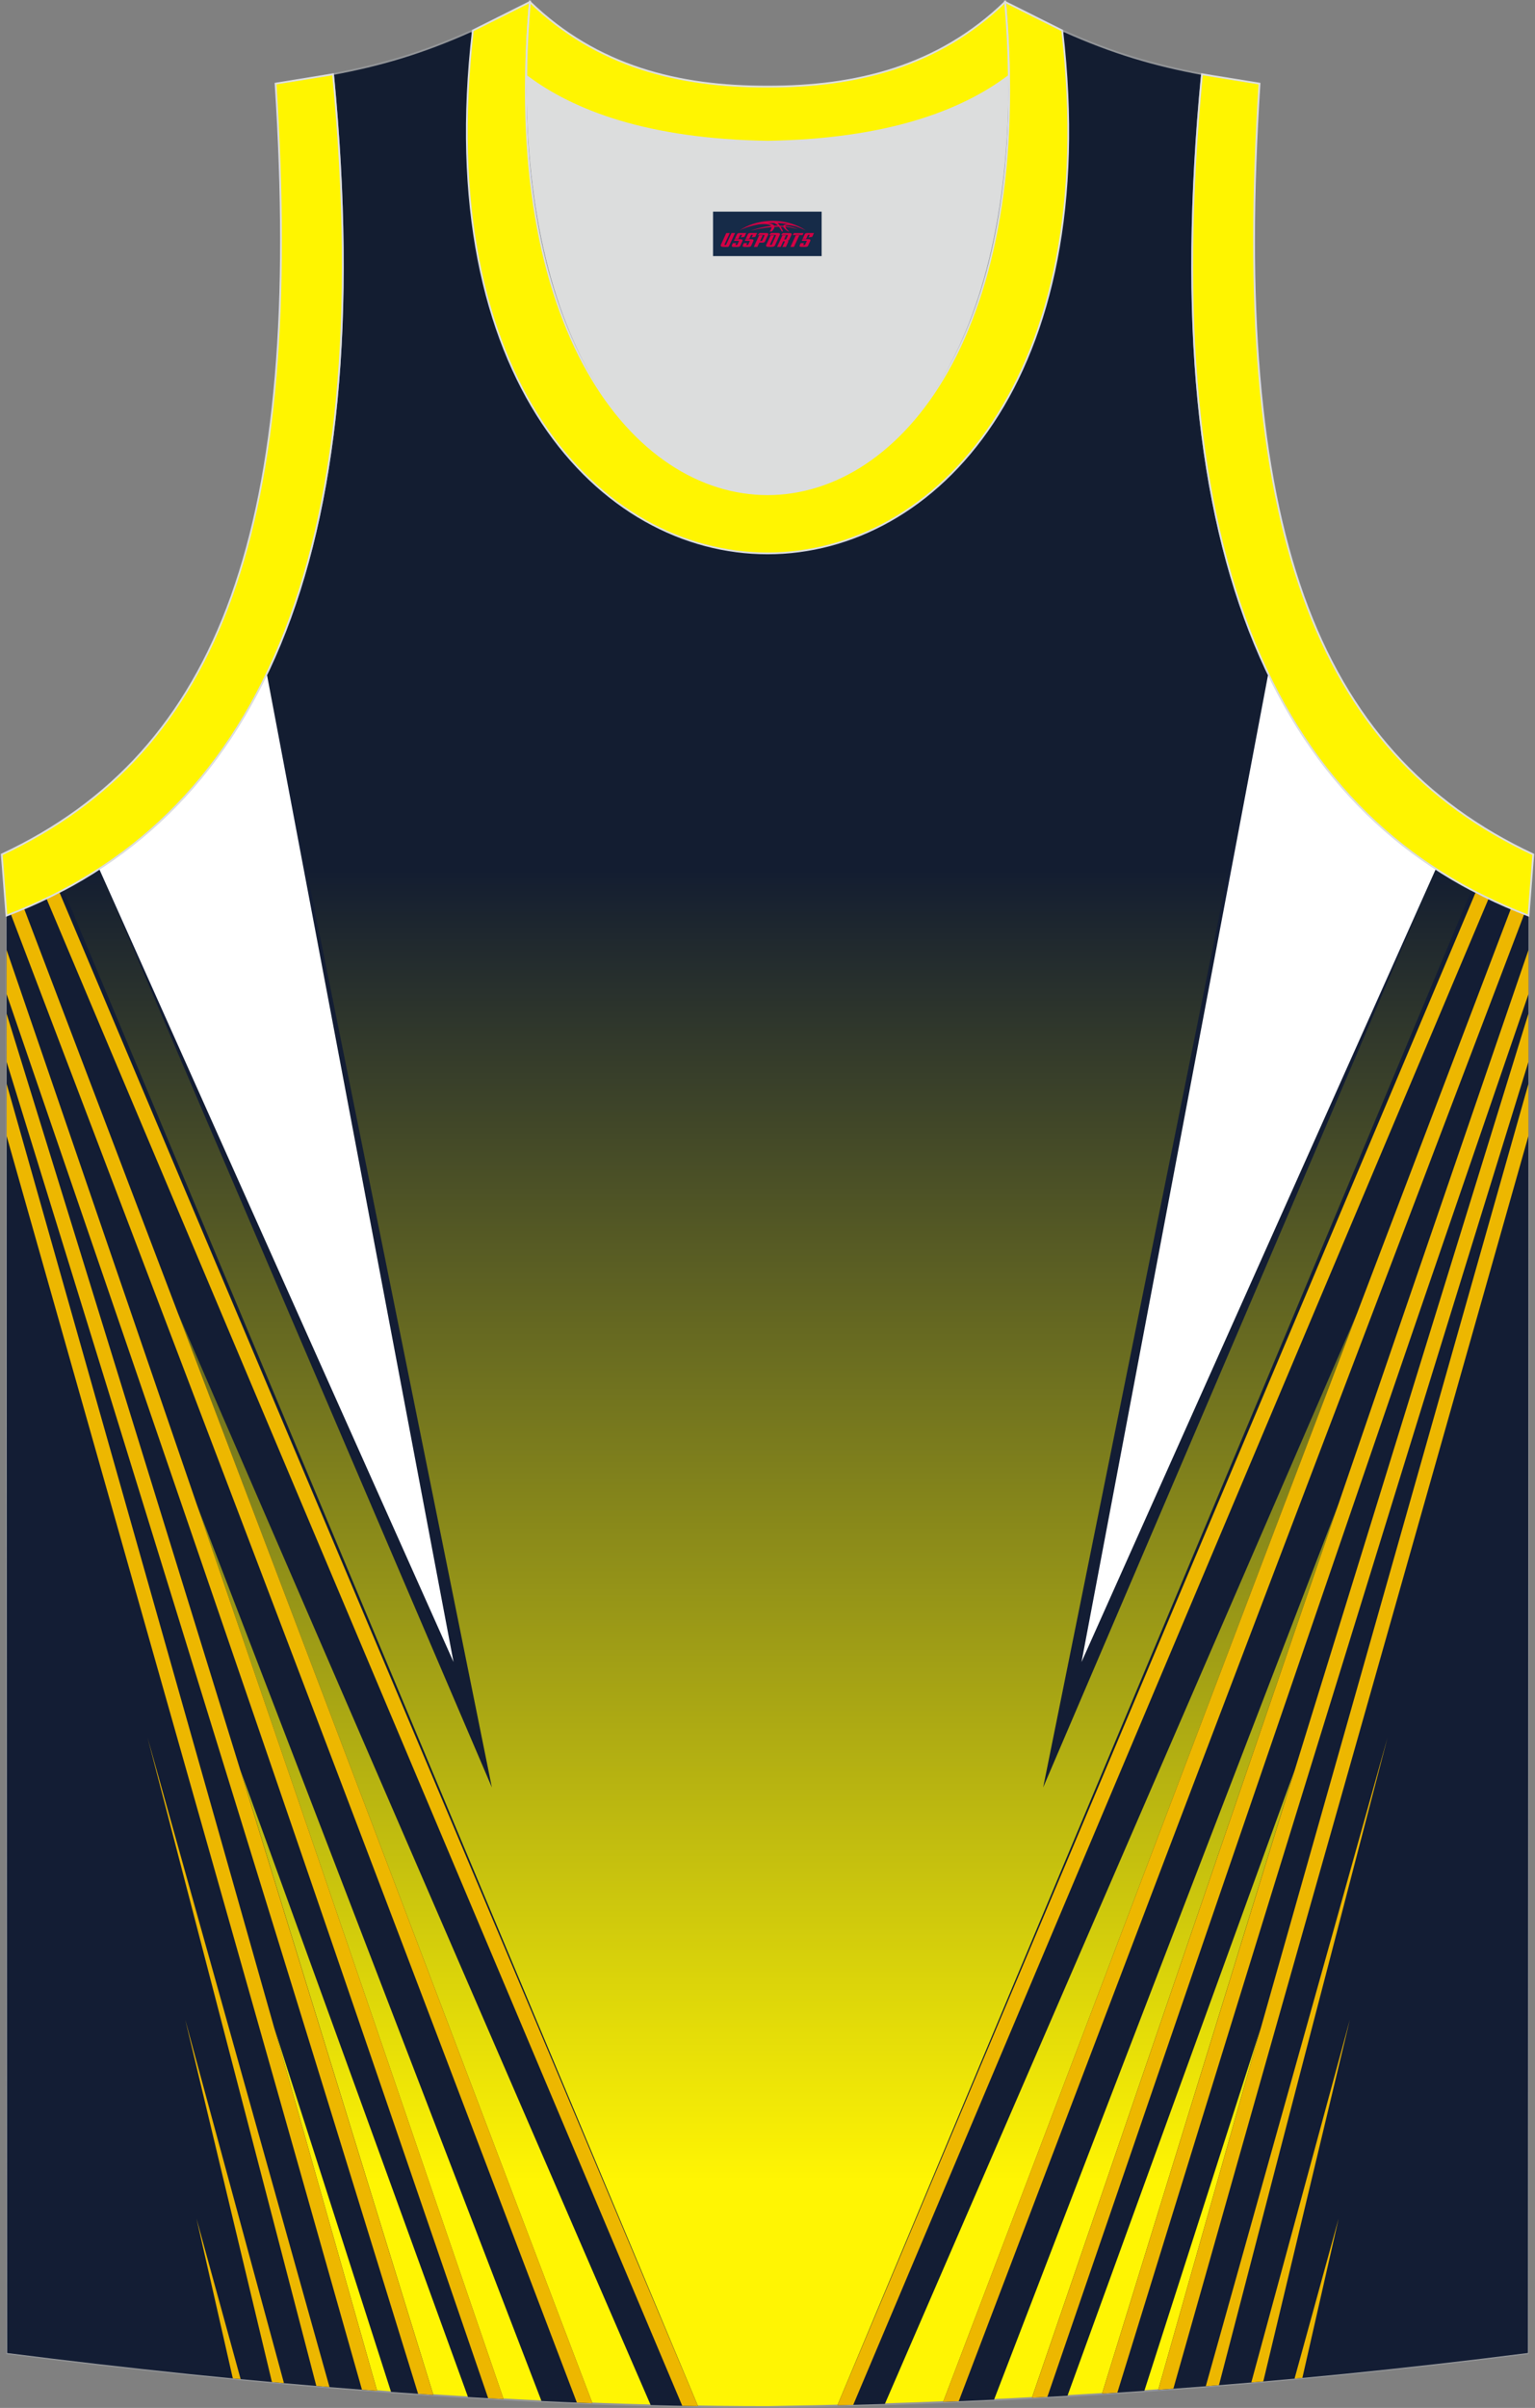 <?xml version="1.0" encoding="utf-8"?>
<!-- Generator: Adobe Illustrator 22.0.0, SVG Export Plug-In . SVG Version: 6.00 Build 0)  -->
<svg xmlns="http://www.w3.org/2000/svg" xmlns:xlink="http://www.w3.org/1999/xlink" version="1.1" id="图层_1" x="0px" y="0px" width="339.31px" height="531.88px" viewBox="0 0 339.31 531.88" enable-background="new 0 0 339.31 531.88" xml:space="preserve">
<rect x="0" y="0" width="339.31" height="531.88" fill="#808080" stroke="none"/>
<g>
	
		<linearGradient id="SVGID_1_" gradientUnits="userSpaceOnUse" x1="-1823.317" y1="-63.46" x2="-1823.317" y2="461.39" gradientTransform="matrix(1 0 0 -1 1992.971 468.217)">
		<stop offset="0.095" style="stop-color:#FFF503"/>
		<stop offset="0.647" style="stop-color:#131D31"/>
	</linearGradient>
	<path fill="url(#SVGID_1_)" stroke="#939598" stroke-width="0.4" stroke-miterlimit="22.926" d="M169.62,531.68   c0.02,0,0.03,0,0.05,0H169.62L169.62,531.68L169.62,531.68L169.62,531.68z M169.68,531.68c57.36-0.83,113.31-4.88,168.04-11.86   l0.14-317.57c-54.53-20.78-82.64-77.26-72.18-185.89h0.02c-10.56-1.98-19.59-4.58-30.64-9.54c-8.72,14.71-36.39,24.14-65.41,24.56   c-29.02-0.42-56.69-9.85-65.4-24.56c-11.06,4.96-20.08,7.56-30.64,9.54h0.02C84.09,125,55.97,181.47,1.44,202.25l0.14,317.57   C55.87,526.75,114.98,531.68,169.68,531.68z"/>
	<path fill="#DCDDDD" d="M169.67,31.31c26.45-0.42,42.91-6.7,53.28-14.5c0.02-0.06,0.03-0.12,0.05-0.17   c1.15,124.07-107.8,124.07-106.66,0c0.02,0.06,0.03,0.12,0.05,0.17C126.75,24.61,143.22,30.89,169.67,31.31z"/>
	<g>
		<path fill="#131D34" d="M14.01,196.57l140.28,334.91c-3.47-0.06-6.96-0.13-10.46-0.22L39.26,289.88l91.69,240.96    c-3.74-0.14-7.5-0.3-11.26-0.48L43.44,332.16l67.87,197.77c-2.62-0.14-5.24-0.29-7.86-0.45L53.13,390.96l42.66,138.04    c-3.12-0.21-6.23-0.43-9.35-0.65l-25.82-80.4l22.74,80.17c-27.69-2.09-55.3-4.99-81.77-8.36L1.44,202.25    C5.81,200.59,10,198.7,14.01,196.57z"/>
		<path fill="#131D34" d="M21.9,191.93l86.83,202.9L59,148.77C49.96,167.65,37.45,181.85,21.9,191.93z"/>
		<path fill="#FFFFFF" d="M21.92,191.92l78.33,175.2L58.97,148.82C49.94,167.67,37.45,181.85,21.92,191.92z"/>
		<path fill="#EDB700" d="M13.11,197.04l141.18,334.44c-1.16-0.02-2.32-0.04-3.48-0.06L10.26,198.46    C11.22,198,12.17,197.52,13.11,197.04L13.11,197.04z M5.32,200.69c-0.97,0.41-1.95,0.81-2.94,1.2L127.51,530.7    c1.15,0.05,2.3,0.09,3.45,0.14L5.32,200.69L5.32,200.69z M1.45,209.8l0,9.75l106.46,310.19c1.14,0.06,2.27,0.13,3.41,0.19    L1.45,209.8L1.45,209.8z M1.45,223.87l0.01,10.66l90.96,294.24c1.12,0.08,2.24,0.15,3.36,0.23L1.45,223.87L1.45,223.87z     M1.46,239.37l0,11.53l78.55,276.95c1.11,0.09,2.23,0.17,3.34,0.26L1.46,239.37L1.46,239.37z M51.46,525.35l1.73,0.17l-9.76-35.47    L51.46,525.35L51.46,525.35z M60.11,526.17l2.66,0.24l-21.82-80.27L60.11,526.17L60.11,526.17z M69.92,527.03l2.91,0.24    l-40.2-143.4L69.92,527.03z"/>
		<path fill="#131D34" d="M325.31,196.57L185.11,531.3c3.5-0.09,7-0.18,10.49-0.29l104.46-241.12l-91.58,240.66    c3.76-0.15,7.52-0.32,11.26-0.49l76.14-197.89l-67.77,197.46c2.62-0.14,5.24-0.28,7.86-0.44l50.22-138.23l-42.58,137.77    c3.12-0.2,6.23-0.41,9.35-0.62l25.74-80.16l-22.67,79.94c27.54-1.98,54.77-4.7,81.71-8.14l0.14-317.49    C333.52,200.59,329.33,198.69,325.31,196.57z"/>
		<path fill="#131D34" d="M317.42,191.93l-86.83,202.9l49.74-246.06C289.36,167.65,301.88,181.85,317.42,191.93z"/>
		<path fill="#FFFFFF" d="M317.4,191.92l-78.33,175.2l41.28-218.29C289.38,167.67,301.88,181.85,317.4,191.92z"/>
		<path fill="#EDB700" d="M326.22,197.04L185.11,531.3c1.17-0.03,2.33-0.06,3.5-0.09l140.46-332.75    C328.11,198,327.16,197.52,326.22,197.04L326.22,197.04z M208.48,530.54L334,200.68c0.97,0.41,1.95,0.81,2.94,1.2L211.93,530.4    C210.78,530.45,209.63,530.5,208.48,530.54L208.48,530.54z M228.12,529.63L337.88,209.8l0,9.75L231.52,529.44    C230.39,529.51,229.25,529.57,228.12,529.63L228.12,529.63z M243.62,528.72l94.25-304.86l0,10.66L246.99,528.5    C245.86,528.58,244.74,528.65,243.62,528.72L243.62,528.72z M256.04,527.88l81.83-288.51l-0.01,11.53l-78.49,276.73    C258.26,527.72,257.15,527.8,256.04,527.88L256.04,527.88z M266.54,527.09l40.15-143.21l-37.24,142.98L266.54,527.09    L266.54,527.09z M276.6,526.26l21.78-80.13l-19.13,79.9L276.6,526.26L276.6,526.26z M286.16,525.41l9.74-35.36l-8.01,35.2    L286.16,525.41z"/>
	</g>
	<path fill="none" stroke="#8A8E95" stroke-width="0.162" stroke-miterlimit="22.926" d="M169.66,31.31   c26.45-0.42,42.91-6.7,53.28-14.5c0.02-0.06,0.03-0.12,0.05-0.17c1.15,124.07-107.81,124.07-106.66,0   c0.02,0.06,0.03,0.12,0.05,0.17C126.75,24.61,143.21,30.89,169.66,31.31z"/>
	<path fill="#FFF500" stroke="#DCDDDD" stroke-width="0.4" stroke-miterlimit="22.926" d="M1.43,202.25   c54.53-20.78,82.65-77.24,72.19-185.84l-12.7,2.06C67.21,116.14,48.89,166,0.39,188.75L1.43,202.25z"/>
	<path fill="#FFF501" stroke="#DCDDDD" stroke-width="0.4" stroke-miterlimit="22.926" d="M117.14,0.43   c-12.97,144.98,118.01,144.98,105.04,0l12.62,6.31c17.79,154-148.06,153.99-130.27,0L117.14,0.43z"/>
	<path fill="#FFF501" stroke="#DCDDDD" stroke-width="0.4" stroke-miterlimit="22.926" d="M117.14,0.43   c14.82,14.3,32.92,18.75,52.52,18.7c19.59,0.05,37.7-4.4,52.52-18.7c0.5,5.62,0.77,11.01,0.82,16.19   c-0.02,0.06-0.03,0.13-0.05,0.19c-10.36,7.79-26.84,14.07-53.28,14.49c-26.45-0.42-42.92-6.7-53.28-14.49   c-0.02-0.06-0.03-0.13-0.05-0.19C116.37,11.45,116.64,6.06,117.14,0.43z"/>
	<path fill="#FFF500" stroke="#DCDDDD" stroke-width="0.4" stroke-miterlimit="22.926" d="M337.88,202.25   c-54.53-20.78-82.65-77.24-72.18-185.84l12.71,2.06c-6.3,97.67,12.01,147.53,60.51,170.27L337.88,202.25z"/>
	
</g>
<g id="tag_logo">
	<rect y="46.75" fill="#162B48" width="24" height="9.818" x="157.62"/>
	<g>
		<path fill="#D30044" d="M173.58,49.94l0.005-0.011c0.131-0.311,1.085-0.262,2.351,0.071c0.715,0.24,1.44,0.54,2.193,0.9    c-0.218-0.147-0.447-0.289-0.682-0.42l0.011,0.005l-0.011-0.005c-1.478-0.845-3.218-1.418-5.1-1.62    c-1.282-0.115-1.658-0.082-2.411-0.055c-2.449,0.142-4.68,0.905-6.458,2.095c1.26-0.638,2.722-1.075,4.195-1.336    c1.467-0.18,2.476-0.033,2.771,0.344c-1.691,0.175-3.469,0.633-4.555,1.075c1.156-0.338,2.967-0.665,4.647-0.813    c0.016,0.251-0.115,0.567-0.415,0.96h0.475c0.376-0.382,0.584-0.725,0.595-1.004c0.333-0.022,0.66-0.033,0.971-0.033    C172.41,50.38,172.62,50.73,172.82,51.12h0.262c-0.125-0.344-0.295-0.687-0.518-1.036c0.207,0,0.393,0.005,0.567,0.011    c0.104,0.267,0.496,0.66,1.058,1.025h0.245c-0.442-0.365-0.753-0.753-0.835-1.004c1.047,0.065,1.696,0.224,2.885,0.513    C175.4,50.2,174.66,50.03,173.58,49.94z M171.14,49.85c-0.164-0.295-0.655-0.485-1.402-0.551    c0.464-0.033,0.922-0.055,1.364-0.055c0.311,0.147,0.589,0.344,0.84,0.589C171.68,49.83,171.41,49.84,171.14,49.85z M173.12,49.9c-0.224-0.016-0.458-0.027-0.715-0.044c-0.147-0.202-0.311-0.398-0.502-0.6c0.082,0,0.164,0.005,0.24,0.011    c0.72,0.033,1.429,0.125,2.138,0.273C173.61,49.5,173.23,49.66,173.12,49.9z"/>
		<path fill="#D30044" d="M160.54,51.48L159.37,54.03C159.19,54.4,159.46,54.54,159.94,54.54l0.873,0.005    c0.115,0,0.251-0.049,0.327-0.175l1.342-2.891H161.7L160.48,54.11H160.31c-0.147,0-0.185-0.033-0.147-0.125l1.156-2.504H160.54L160.54,51.48z M162.4,52.83h1.271c0.36,0,0.584,0.125,0.442,0.425L163.64,54.29C163.54,54.51,163.27,54.54,163.04,54.54H162.12c-0.267,0-0.442-0.136-0.349-0.333l0.235-0.513h0.742L162.57,54.07C162.55,54.12,162.59,54.13,162.65,54.13h0.18    c0.082,0,0.125-0.016,0.147-0.071l0.376-0.813c0.011-0.022,0.011-0.044-0.055-0.044H162.23L162.4,52.83L162.4,52.83z M163.22,52.76h-0.78l0.475-1.025c0.098-0.218,0.338-0.256,0.578-0.256H164.94L164.55,52.32L163.77,52.44l0.262-0.562H163.74c-0.082,0-0.12,0.016-0.147,0.071L163.22,52.76L163.22,52.76z M164.81,52.83L164.64,53.2h1.069c0.06,0,0.06,0.016,0.049,0.044    L165.38,54.06C165.36,54.11,165.32,54.13,165.24,54.13H165.06c-0.055,0-0.104-0.011-0.082-0.06l0.175-0.376H164.41L164.18,54.21C164.08,54.4,164.26,54.54,164.53,54.54h0.916c0.24,0,0.502-0.033,0.605-0.251l0.475-1.031c0.142-0.3-0.082-0.425-0.442-0.425H164.81L164.81,52.83z M165.62,52.76l0.371-0.818c0.022-0.055,0.06-0.071,0.147-0.071h0.295L166.17,52.43l0.791-0.115l0.387-0.845H165.9c-0.24,0-0.48,0.038-0.578,0.256L164.85,52.76L165.62,52.76L165.62,52.76z M168.02,53.22h0.278c0.087,0,0.153-0.022,0.202-0.115    l0.496-1.075c0.033-0.076-0.011-0.12-0.125-0.12H167.47l0.431-0.431h1.522c0.355,0,0.485,0.153,0.393,0.355l-0.676,1.445    c-0.06,0.125-0.175,0.333-0.644,0.327l-0.649-0.005L167.41,54.54H166.63l1.178-2.558h0.785L168.02,53.22L168.02,53.22z     M170.61,54.03c-0.022,0.049-0.06,0.076-0.142,0.076h-0.191c-0.082,0-0.109-0.027-0.082-0.076l0.944-2.051h-0.785l-0.987,2.138    c-0.125,0.273,0.115,0.415,0.453,0.415h0.72c0.327,0,0.649-0.071,0.769-0.322l1.085-2.384c0.093-0.202-0.06-0.355-0.415-0.355    h-1.533l-0.431,0.431h1.38c0.115,0,0.164,0.033,0.131,0.104L170.61,54.03L170.61,54.03z M173.33,52.9h0.278    c0.087,0,0.158-0.022,0.202-0.115l0.344-0.753c0.033-0.076-0.011-0.12-0.125-0.12h-1.402l0.425-0.431h1.527    c0.355,0,0.485,0.153,0.393,0.355l-0.529,1.124c-0.044,0.093-0.147,0.18-0.393,0.18c0.224,0.011,0.256,0.158,0.175,0.327    l-0.496,1.075h-0.785l0.54-1.167c0.022-0.055-0.005-0.087-0.104-0.087h-0.235L172.56,54.54h-0.785l1.178-2.558h0.785L173.33,52.9L173.33,52.9z M175.9,51.99L174.72,54.54h0.785l1.184-2.558H175.9L175.9,51.99z M177.41,51.92l0.202-0.431h-2.1l-0.295,0.431    H177.41L177.41,51.92z M177.39,52.83h1.271c0.36,0,0.584,0.125,0.442,0.425l-0.475,1.031c-0.104,0.218-0.371,0.251-0.605,0.251    h-0.916c-0.267,0-0.442-0.136-0.349-0.333l0.235-0.513h0.742L177.56,54.07c-0.022,0.049,0.022,0.06,0.082,0.06h0.18    c0.082,0,0.125-0.016,0.147-0.071l0.376-0.813c0.011-0.022,0.011-0.044-0.049-0.044h-1.069L177.39,52.83L177.39,52.83z     M178.2,52.76H177.42l0.475-1.025c0.098-0.218,0.338-0.256,0.578-0.256h1.451l-0.387,0.845l-0.791,0.115l0.262-0.562h-0.295    c-0.082,0-0.12,0.016-0.147,0.071L178.2,52.76z"/>
	</g>
</g>
</svg>